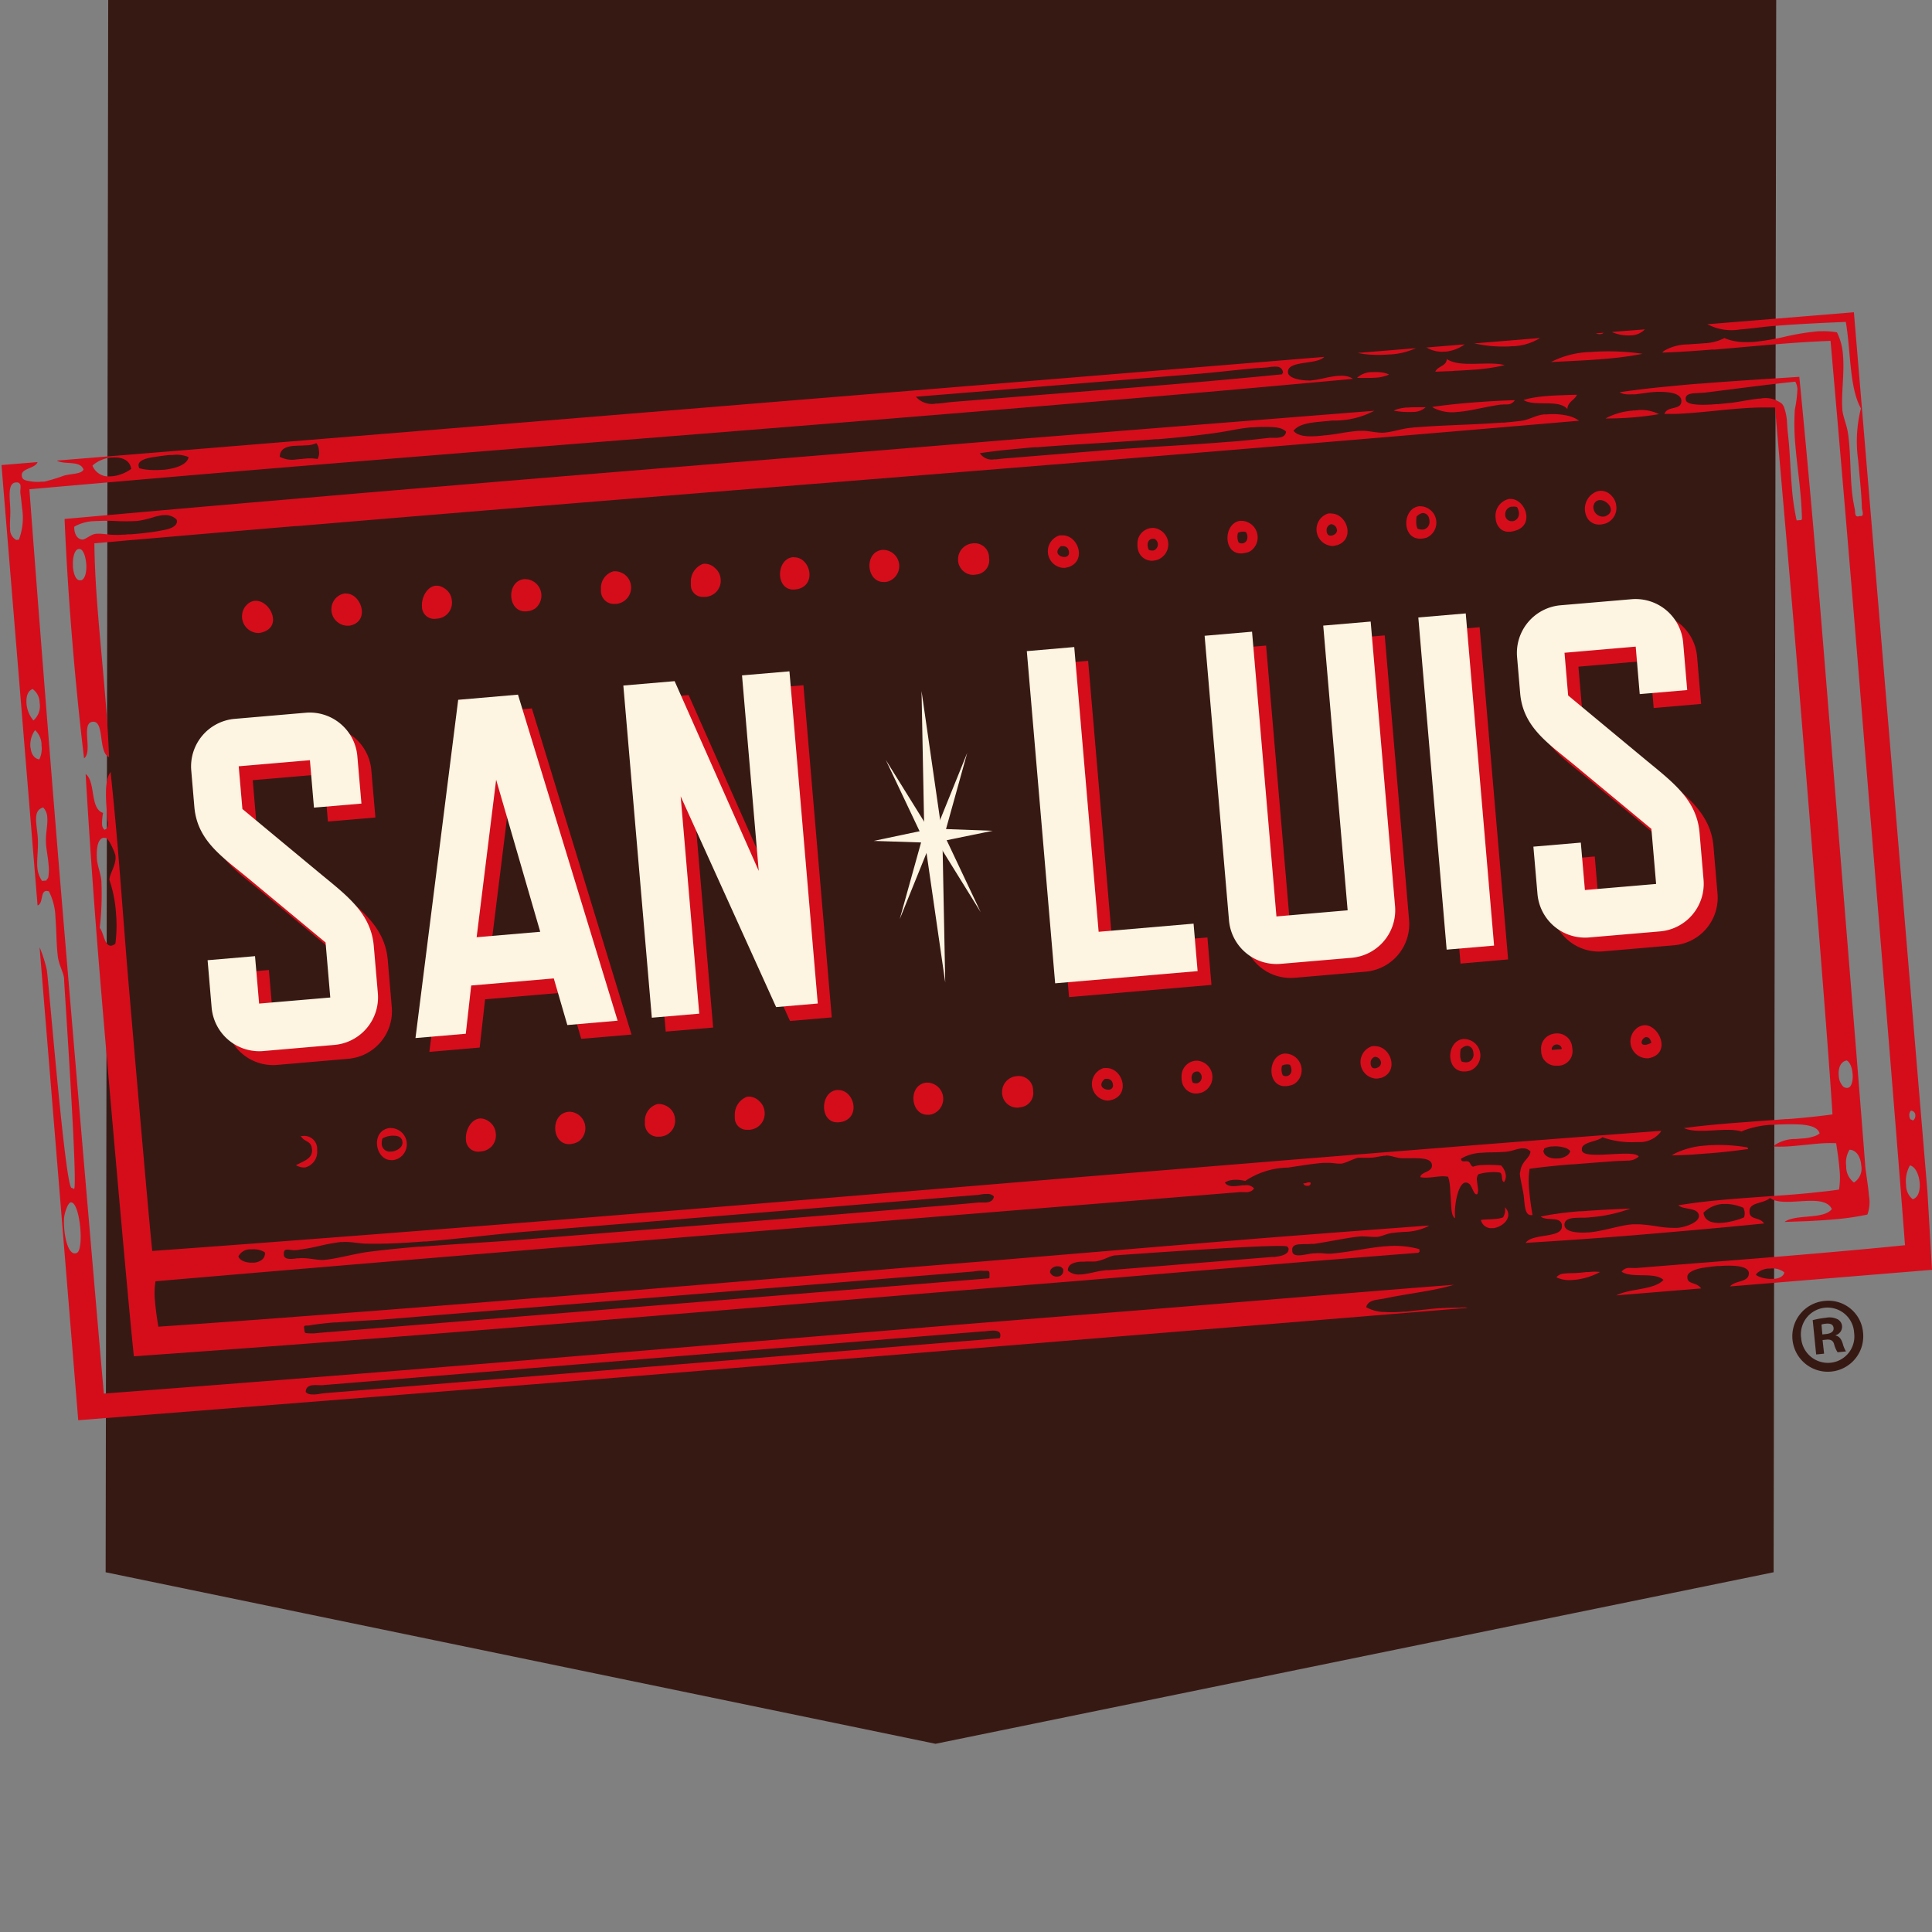 <?xml version="1.0" encoding="UTF-8"?> <svg xmlns="http://www.w3.org/2000/svg" xmlns:xlink="http://www.w3.org/1999/xlink" width="75" height="75" viewBox="0 0 75 75"><rect x="0" y="0" width="75" height="75" fill="#808080" stroke="none"/><defs><clipPath id="clip-SanLuis_Logo_New_1"><rect width="75" height="75"></rect></clipPath></defs><g id="SanLuis_Logo_New_1" data-name="SanLuis_Logo_New – 1" clip-path="url(#clip-SanLuis_Logo_New_1)"><g id="Group_2318" data-name="Group 2318" transform="translate(-112.213 -124.413)"><path id="Path_4013" data-name="Path 4013" d="M179.467,185.448l-32.535,6.659-32.216-6.659.1-61.035h64.751Z" transform="translate(1.598)" fill="#371914"></path><g id="Group_2279" data-name="Group 2279" transform="translate(112.212 136.535)"><g id="Group_2274" data-name="Group 2274" transform="translate(7.96 11.671)"><path id="Path_4014" data-name="Path 4014" d="M122.63,154.528l-2.764.238a1.856,1.856,0,0,1-2-1.684l-.157-1.843,1.841-.157.159,1.841,2.762-.236-.183-2.136-2.995-2.49c-1.019-.84-1.982-1.463-2.094-2.77l-.121-1.419a1.856,1.856,0,0,1,1.684-2l2.764-.238a1.854,1.854,0,0,1,2,1.686l.159,1.841-1.843.157-.157-1.841-2.762.236.141,1.658,3,2.49c1.058.873,1.989,1.555,2.1,2.826l.157,1.843A1.853,1.853,0,0,1,122.63,154.528Z" transform="translate(-117.071 -137.219)" fill="#d50d1b"></path><path id="Path_4015" data-name="Path 4015" d="M128.282,154.025l-.526-1.809-3.206.274-.21,1.874-1.953.167,1.658-13.133,2.321-.2,3.868,12.661Zm-2.764-9.523-.757,6.114,2.469-.211Z" transform="translate(-113.678 -137.491)" fill="#d50d1b"></path><path id="Path_4016" data-name="Path 4016" d="M133.242,153.683l-3.706-8.182.722,8.437-1.841.157-1.1-12.895,1.989-.17,3.265,7.366-.649-7.59,1.841-.157,1.1,12.895Z" transform="translate(-110.533 -137.842)" fill="#d50d1b"></path><path id="Path_4017" data-name="Path 4017" d="M137.974,153.125l-1.1-12.895,1.841-.159.947,11.054,3.684-.316.157,1.843Z" transform="translate(-104.433 -138.211)" fill="#d50d1b"></path><path id="Path_4018" data-name="Path 4018" d="M146.8,152.523l-2.762.238a1.855,1.855,0,0,1-2-1.686l-.947-11.054,1.841-.157.947,11.054,2.764-.236-.947-11.054,1.841-.159.947,11.054A1.854,1.854,0,0,1,146.8,152.523Z" transform="translate(-101.742 -138.596)" fill="#d50d1b"></path><path id="Path_4019" data-name="Path 4019" d="M147.251,152.331l-1.1-12.9,1.841-.157,1.106,12.895Z" transform="translate(-98.512 -138.718)" fill="#d50d1b"></path><path id="Path_4020" data-name="Path 4020" d="M154.046,151.838l-2.764.238a1.854,1.854,0,0,1-2-1.686l-.159-1.841,1.843-.157.157,1.841,2.764-.236-.183-2.136-3-2.49c-1.017-.84-1.981-1.463-2.092-2.772l-.121-1.419a1.854,1.854,0,0,1,1.683-2l2.764-.236a1.854,1.854,0,0,1,2,1.684l.157,1.841-1.841.159-.157-1.841-2.765.236.143,1.658,3,2.49c1.058.875,1.989,1.555,2.1,2.826l.157,1.843A1.853,1.853,0,0,1,154.046,151.838Z" transform="translate(-97.017 -138.936)" fill="#d50d1b"></path></g><g id="Group_2275" data-name="Group 2275" transform="translate(7.421 11.132)"><path id="Path_4021" data-name="Path 4021" d="M122.3,154.2l-2.762.238a1.856,1.856,0,0,1-2-1.684l-.157-1.843,1.841-.157.159,1.841,2.762-.236-.182-2.136-3-2.49c-1.019-.84-1.982-1.465-2.094-2.772l-.121-1.419a1.853,1.853,0,0,1,1.684-2l2.764-.238a1.854,1.854,0,0,1,2,1.686l.159,1.841-1.843.157-.157-1.841-2.764.236.143,1.658,3,2.49c1.058.873,1.989,1.555,2.1,2.826l.159,1.843A1.855,1.855,0,0,1,122.3,154.2Z" transform="translate(-116.742 -136.89)" fill="#fdf4e1"></path><path id="Path_4022" data-name="Path 4022" d="M127.953,153.7l-.526-1.81-3.206.275-.21,1.873-1.953.167,1.658-13.131,2.321-.2,3.868,12.657Zm-2.764-9.523-.757,6.114,2.469-.211Z" transform="translate(-113.349 -137.162)" fill="#fdf4e1"></path><path id="Path_4023" data-name="Path 4023" d="M132.914,153.354l-3.706-8.182.722,8.437-1.841.157-1.106-12.895,1.991-.17,3.265,7.366-.649-7.59,1.841-.157,1.1,12.895Z" transform="translate(-110.205 -137.513)" fill="#fdf4e1"></path><path id="Path_4024" data-name="Path 4024" d="M137.645,152.8l-1.1-12.895,1.841-.159.947,11.054,3.685-.316.157,1.843Z" transform="translate(-104.104 -137.882)" fill="#fdf4e1"></path><path id="Path_4025" data-name="Path 4025" d="M146.467,152.193l-2.764.236a1.854,1.854,0,0,1-2-1.684l-.947-11.052,1.841-.159.947,11.054,2.764-.238-.947-11.052,1.841-.157.947,11.052A1.855,1.855,0,0,1,146.467,152.193Z" transform="translate(-101.413 -138.266)" fill="#fdf4e1"></path><path id="Path_4026" data-name="Path 4026" d="M146.922,152l-1.1-12.895,1.841-.157,1.1,12.895Z" transform="translate(-98.183 -138.389)" fill="#fdf4e1"></path><path id="Path_4027" data-name="Path 4027" d="M153.718,151.509l-2.764.236a1.854,1.854,0,0,1-2-1.684l-.159-1.841,1.841-.157.159,1.841,2.764-.236-.183-2.138-3-2.489c-1.019-.84-1.981-1.465-2.094-2.772l-.121-1.419a1.857,1.857,0,0,1,1.684-2l2.764-.236a1.855,1.855,0,0,1,2,1.684l.157,1.843-1.843.157-.156-1.843-2.764.238.141,1.658,3,2.49c1.057.873,1.987,1.555,2.1,2.826l.157,1.841A1.854,1.854,0,0,1,153.718,151.509Z" transform="translate(-96.689 -138.607)" fill="#fdf4e1"></path></g><g id="Group_2276" data-name="Group 2276" transform="translate(33.917 14.705)"><path id="Path_4028" data-name="Path 4028" d="M134.813,144.4c.025.283-.113.526-.3.542s-.367-.2-.392-.483.113-.526.3-.542S134.789,144.117,134.813,144.4Z" transform="translate(-132.149 -138.791)" fill="#fdf4e1"></path><path id="Path_4029" data-name="Path 4029" d="M134.049,140.788l.11,5.669.7-.059Z" transform="translate(-132.191 -140.788)" fill="#fdf4e1"></path><path id="Path_4030" data-name="Path 4030" d="M135.61,142.253l-1.229,3.038.351.119Z" transform="translate(-131.979 -139.853)" fill="#fdf4e1"></path><path id="Path_4031" data-name="Path 4031" d="M136.124,147.182,134.4,144.4l.326-.176Z" transform="translate(-131.969 -138.597)" fill="#fdf4e1"></path><path id="Path_4032" data-name="Path 4032" d="M133.2,142.419l1.729,2.784-.326.177Z" transform="translate(-132.73 -139.747)" fill="#fdf4e1"></path><path id="Path_4033" data-name="Path 4033" d="M133.532,147.422l1.23-3.038-.351-.119Z" transform="translate(-132.521 -138.568)" fill="#fdf4e1"></path><path id="Path_4034" data-name="Path 4034" d="M136.527,144.128l-2.037-.075.042.484Z" transform="translate(-131.909 -138.704)" fill="#fdf4e1"></path><path id="Path_4035" data-name="Path 4035" d="M132.915,144.5l1.982-.418.042.484Z" transform="translate(-132.915 -138.683)" fill="#fdf4e1"></path><path id="Path_4036" data-name="Path 4036" d="M134.924,149.9l-.111-5.668-.7.059Z" transform="translate(-132.146 -138.591)" fill="#fdf4e1"></path></g><g id="Group_2277" data-name="Group 2277" transform="translate(69.576 38.376)"><path id="Path_4037" data-name="Path 4037" d="M157.427,156.441a1.377,1.377,0,1,1-1.489-1.2A1.349,1.349,0,0,1,157.427,156.441Zm-2.4.239a1.042,1.042,0,0,0,1.145.96,1.026,1.026,0,0,0,.911-1.158,1.034,1.034,0,1,0-2.056.2Zm.89.608-.308.031-.134-1.332a3.41,3.41,0,0,1,.508-.092.7.7,0,0,1,.465.061.334.334,0,0,1,.167.27.345.345,0,0,1-.246.344l0,.016c.134.028.211.126.269.3a1.148,1.148,0,0,0,.129.315l-.326.033a1.061,1.061,0,0,1-.136-.315c-.039-.136-.128-.192-.3-.175l-.147.015Zm-.067-.747.146-.015c.172-.018.3-.088.29-.226s-.11-.195-.3-.175a.728.728,0,0,0-.17.033Z" transform="translate(-154.681 -155.237)" fill="#371914"></path></g><g id="Group_2278" data-name="Group 2278"><path id="Path_4038" data-name="Path 4038" d="M125.892,150.759l-.01,0c-.726.07-.665,1.312.075,1.253l.067-.01.028-.007a.648.648,0,0,0,.244-.1.639.639,0,0,0-.374-1.14Z" transform="translate(-103.814 -119.72)" fill="#d50d1b"></path><path id="Path_4039" data-name="Path 4039" d="M127.326,138.044l-.039-.021c-.021-.008-.039-.018-.059-.026a.589.589,0,0,0-.242-.048l-.02,0a.416.416,0,0,0-.044.007.668.668,0,0,0-.469.673v.013a.572.572,0,0,0,0,.075.5.5,0,0,0,.519.5l.057,0a.473.473,0,0,0,.077-.01.636.636,0,0,0,.218-1.165Z" transform="translate(-103.123 -127.895)" fill="#d50d1b"></path><path id="Path_4040" data-name="Path 4040" d="M130.165,150.4l-.013,0-.067.011a.738.738,0,0,0-.459.644l0,.031a.58.58,0,0,0,0,.075l0,.059a.462.462,0,0,0,.49.467c.018,0,.038,0,.057,0l.026,0c.028,0,.056-.008.084-.013a.629.629,0,0,0,.5-.685.614.614,0,0,0-.21-.416A.577.577,0,0,0,130.165,150.4Z" transform="translate(-101.1 -119.951)" fill="#d50d1b"></path><path id="Path_4041" data-name="Path 4041" d="M128.367,150.67l-.039-.023c-.02-.008-.038-.018-.059-.026a.59.59,0,0,0-.242-.048l-.02,0-.043.007a.669.669,0,0,0-.47.673v.015c0,.025,0,.049,0,.074a.5.5,0,0,0,.519.5c.018,0,.038,0,.057,0a.32.32,0,0,0,.077-.01.617.617,0,0,0,.516-.683A.607.607,0,0,0,128.367,150.67Z" transform="translate(-102.458 -119.837)" fill="#d50d1b"></path><path id="Path_4042" data-name="Path 4042" d="M133.335,137.443h0l-.031,0a.572.572,0,0,0-.165.046c-.519.236-.392,1.2.223,1.2l.049,0,.008,0,.016,0,.041-.007.052-.01a.629.629,0,0,0-.175-1.23Z" transform="translate(-99.062 -128.218)" fill="#d50d1b"></path><path id="Path_4043" data-name="Path 4043" d="M124.85,138.135l-.011,0c-.724.07-.665,1.312.077,1.252a.524.524,0,0,0,.067-.01l.028,0a.688.688,0,0,0,.244-.1.639.639,0,0,0-.374-1.14Z" transform="translate(-104.48 -127.777)" fill="#d50d1b"></path><path id="Path_4044" data-name="Path 4044" d="M159.342,166.116c.28-.015.568-.031.854-.054l.077-.007a10.183,10.183,0,0,0,1.368-.193,1.423,1.423,0,0,0,.061-.726c-.034-.418-.123-.9-.149-1.191v-.025c-.311-4.053-1.278-15.883-1.627-20.169-.288-3.549-.6-7.074-.929-10.41-.575.039-1.17.075-1.774.116-.644.041-1.3.088-1.948.139l-.121.01-.049,0c-.56.046-1.116.1-1.655.154-.033,0-.067.008-.1.011-.154.016-.308.034-.46.052-.295.036-.585.074-.867.115l.021.013a.482.482,0,0,0,.159.057c.034.007.067.01.1.013a1.883,1.883,0,0,0,.192,0l.062,0,.046,0c.046,0,.093-.01.141-.016.064-.008.131-.016.2-.026.1-.013.2-.028.3-.039l.1-.008a2.211,2.211,0,0,1,.274-.008c.3.008.765.041.8.326a.372.372,0,0,1,0,.061c-.033.334-.546.149-.657.47h.206l.015,0h.085l.039,0,.049,0h.02c.234-.008.473-.025.718-.044.282-.023.568-.051.857-.08s.559-.056.834-.077c.324-.026.641-.046.945-.049l.025,0c.021,0,.043,0,.064,0a.374.374,0,0,1,.043,0,.45.45,0,0,0,.046,0l.044,0h.044l.043,0h.044l.043,0,.044,0c.028,0,.056,0,.085,0,.31,3.59.639,7.274.937,10.936.246,3.036,1.117,13.568,1.293,16.507-.247.034-.5.064-.752.092-.318.033-.639.064-.963.088l-.038,0-.046,0c-.174.015-.347.028-.521.041l-.57.041c-.365.028-.732.054-1.1.084-.606.049-1.2.107-1.776.185.565.257,1.614-.056,2.236.131.031-.015.064-.029.1-.043a3.591,3.591,0,0,1,1.016-.213l.041,0,.043,0c.084-.007.165-.011.249-.015.125,0,.251-.008.374-.008.475,0,1.1,0,1.209.352a.571.571,0,0,1-.143.09,1.7,1.7,0,0,1-.519.108l-.084.007c-.031,0-.062.007-.093.008l-.092.007a1.439,1.439,0,0,0-.78.213h0l-.016.015,0,0-.013.015,0,0-.013.013,0,0-.013.016,0,0-.015.021a5.545,5.545,0,0,0,.747-.02c.152-.013.31-.029.465-.043s.308-.033.459-.046h0a5.359,5.359,0,0,1,.752-.02c.041.278.1.652.129,1.008a3.019,3.019,0,0,1-.018.791c-.18.026-.362.051-.544.07s-.375.041-.564.061c-.2.02-.41.038-.614.056l-.1.008c-.179.015-.359.028-.539.039-.2.016-.392.029-.588.043-.385.028-.772.054-1.152.087-.727.057-1.445.131-2.138.247.2.184.775.07.8.406v.015c0,.22-.437.4-.762.446a.56.56,0,0,1-.075.008,4.139,4.139,0,0,1-.858-.07c-.2-.03-.416-.057-.623-.067-.07,0-.139,0-.206,0-.039,0-.077,0-.116.007h-.008c-.419.036-1.094.264-1.633.308l-.046,0c-.392.025-.872-.016-.893-.282l0-.026a.261.261,0,0,1,.018-.085c.049-.113.192-.154.365-.17l.02,0c.075-.007.156-.008.238-.01l.121,0c.041,0,.082,0,.12-.007l.026,0c.026,0,.052,0,.079-.008a5.766,5.766,0,0,0,1.571-.337l-.056,0c-.257.013-.536.025-.821.038-.336.02-.682.039-1.024.066l-.031,0-.052,0c-.259.021-.516.049-.76.08l-.1.015c-.077.01-.151.021-.224.033-.144.025-.283.049-.414.079.252.184.76-.023.824.315l0,.038c.043.509-1.145.277-1.407.667,1.5-.093,3.069-.2,4.631-.333s3.124-.269,4.623-.421c-.164-.26-.534-.129-.562-.424a.366.366,0,0,1,0-.085c.028-.321.546-.256.795-.482.541.418,2.077-.236,2.4.431-.318.416-1.4.184-1.837.5Zm-.277-27.215-.172.013a9.374,9.374,0,0,1-.188-1.317c-.041-.491-.061-.993-.1-1.524-.013-.165-.029-.333-.047-.5-.008-.054-.011-.11-.018-.169l-.018-.256a2.057,2.057,0,0,0-.123-.641l-.01-.02a.427.427,0,0,0-.066-.1,1.019,1.019,0,0,0-.842-.2l-.018,0c-.049,0-.1.008-.149.015-.1.011-.2.028-.3.043-.252.041-.5.09-.708.111l-.118.011c-.1.01-.216.023-.347.034l-.025,0c-.072,0-.147.011-.223.015-.462.026-.955.015-1-.167-.046-.2.113-.251.334-.272l.046,0,.141-.01q.071,0,.147-.01l.054,0,.052-.007c1.088-.136,2.4-.31,3.475-.421a.741.741,0,0,1,.082.28,4.984,4.984,0,0,1-.1.8,8.97,8.97,0,0,0,.02,1.388c.056.67.157,1.363.213,2.058.02.246.034.493.041.739l0,.034C159.1,138.863,159.094,138.893,159.065,138.9ZM161.4,163.95a.636.636,0,0,1-.282.667.762.762,0,0,1-.3-.637.969.969,0,0,1,.128-.634C161.226,163.354,161.38,163.647,161.4,163.95Zm-.873-3.5c-.02-.254.059-.524.31-.57.272.133.324.972.061,1.058l-.034.008-.008,0a.175.175,0,0,1-.082-.016l-.013,0a.342.342,0,0,1-.048-.026A.63.63,0,0,1,160.529,160.449Zm-3.678,5.523c-.049.021-.108.044-.174.066a3.119,3.119,0,0,1-.428.111c-.079.015-.159.026-.238.034H156c-.357.026-.682-.054-.724-.395.031-.03.062-.057.093-.082a.688.688,0,0,1,.059-.044,1.182,1.182,0,0,1,.568-.211l.026,0,.048,0c.041,0,.082,0,.124,0l.023,0a1.786,1.786,0,0,1,.508.108c.033.011.066.023.1.038a.469.469,0,0,1,.051.187A.449.449,0,0,1,156.851,165.972Z" transform="translate(-89.147 -130.835)" fill="#d50d1b"></path><path id="Path_4045" data-name="Path 4045" d="M129.121,137.771h-.011a.482.482,0,0,0-.067.011.736.736,0,0,0-.459.644l0,.031c0,.025,0,.051,0,.075l0,.059a.461.461,0,0,0,.49.467c.018,0,.036,0,.057,0l.026,0c.026,0,.054-.007.084-.013a.626.626,0,0,0,.5-.683.61.61,0,0,0-.211-.416A.581.581,0,0,0,129.121,137.771Z" transform="translate(-101.765 -128.009)" fill="#d50d1b"></path><path id="Path_4046" data-name="Path 4046" d="M134.377,150.067h0l-.029,0a.567.567,0,0,0-.167.046c-.519.236-.392,1.2.223,1.2l.049,0,.008,0h.016l.041-.008.052-.01a.629.629,0,0,0-.175-1.23Z" transform="translate(-98.397 -120.16)" fill="#d50d1b"></path><path id="Path_4047" data-name="Path 4047" d="M150.363,154.558l-.033,0-.051,0c-.034,0-.069.007-.1.01-.088.01-.177.018-.264.025s-.167.008-.252.01c-.057,0-.115,0-.17.008l-.028,0a.568.568,0,0,0-.074.008.416.416,0,0,0-.282.124l-.015.02.043.021a1.2,1.2,0,0,0,.554.084.509.509,0,0,0,.07-.007l.036,0a2.588,2.588,0,0,0,.949-.283l.034-.021-.049-.007c-.049,0-.1-.007-.159-.007S150.434,154.551,150.363,154.558Z" transform="translate(-88.672 -117.3)" fill="#d50d1b"></path><path id="Path_4048" data-name="Path 4048" d="M115.005,165.146h-.013c-.247-.01-.9-8.177-.963-8.462a4.97,4.97,0,0,0-.279-.878l1.5,18.36,19.8-1.563,34.137-2.8,0,0,0,0,0,0,0,0,0,0,0,0v0l0,0,0,0,0,0,0,0h0l0,0,0,0,0,0,0,0,0,0,0,0h0l-.007,0,0,0,0,0h0a.373.373,0,0,0-.162-.013l-.054,0c-.034,0-.069.007-.1.007-.174,0-.375,0-.555.011-.044,0-.087,0-.131.007-.075,0-.151.008-.226.013-.208.018-.419.043-.629.064-.187.02-.37.043-.549.059l-.044,0a.22.22,0,0,0-.033,0h0a4.866,4.866,0,0,1-.752.013h-.011l-.039,0-.008,0a1.538,1.538,0,0,1-.639-.185c.074-.3.429-.279.7-.337.857-.183,1.954-.3,2.7-.532-2.421.179-10.7.87-13.129,1.06q-3.615.285-7.241.58l-.061.007c-.028,0-.054,0-.082.007q-2.089.17-4.181.342-2.217.182-4.432.365l-9,.74q-7.156.58-14.278,1.121c-.4-4.558-1.434-16.688-1.81-21.306s-.737-9.24-1.08-13.8q3.408-.3,6.848-.593,3.408-.288,6.838-.565l.11-.01,4.88-.393q2.47-.2,4.943-.395,5.035-.4,10.069-.809,5.65-.46,11.257-.944,2.625-.229,5.234-.467l1.2-.11-.029-.02a.645.645,0,0,0-.088-.046.967.967,0,0,0-.395-.052l-.061,0a4.609,4.609,0,0,0-.534.09,4.007,4.007,0,0,1-.537.092c-.028,0-.059,0-.087,0-.211,0-.772-.062-.791-.316-.031-.477,1.122-.285,1.409-.6l-49.2,4.025c.295.174.9-.021,1.035.346-.082.179-.429.154-.745.233a7.312,7.312,0,0,1-.78.239l-.018,0c-.049,0-.113,0-.18.007a1.768,1.768,0,0,1-.521-.059l-.028-.01a.191.191,0,0,1-.1-.079.3.3,0,0,1-.025-.1c-.021-.283.529-.267.613-.519l-1.4.115,1.4,17.094a.154.154,0,0,0,.041-.016.18.18,0,0,0,.057-.064c.093-.159.054-.454.228-.48h.011a.108.108,0,0,1,.025,0,.322.322,0,0,1,.079.016,2.387,2.387,0,0,1,.254,1.021c.034.419.036.878.069,1.288.007.069.013.136.021.2.044.372.231.636.246.895l0,.025c0,.169.546,8.073.385,8.123Zm9.351,7.659.028,0c.123-.01.256.007.339,0l25.657-2.089c.015,0,.03,0,.046,0l.1-.012c.033,0,.067-.008.1-.011a.089.089,0,0,1,.029,0c.025,0,.052,0,.077-.007.175,0,.326.026.315.187l0,.023a.458.458,0,0,1-.023.087l-26.211,2.133c-.1.008-.242.041-.377.049a.71.71,0,0,1-.084,0,.471.471,0,0,1-.17-.025.212.212,0,0,1-.088-.057l-.013-.018C124.086,172.881,124.211,172.822,124.357,172.805Zm34.4-39.263c.419-.034.842-.08,1.27-.125.285-.029.57-.059.86-.085l.146-.011.029,0c.038,0,.075-.007.115-.008l.2-.015c.034,0,.079-.01.125-.016s.066-.01.1-.013l.036,0a.676.676,0,0,1,.152,0,.236.236,0,0,1,.229.234l0,.023-.011,0c-.02,0-.021.02-.02.038-.94.093-1.918.183-2.916.272-1.112.1-2.251.192-3.4.285l-.062.007-.067,0c-1.034.084-2.071.167-3.1.247l-3.232.259c-.106.01-.218.023-.331.038-.049.007-.1.012-.151.016s-.075.01-.111.011l-.064,0a.827.827,0,0,1-.785-.265Zm-35.128,2.8.015,0c.074-.007.154-.01.233-.011s.157-.007.233-.013l.054,0a.981.981,0,0,0,.331-.082.5.5,0,0,1,.1.3.477.477,0,0,1-.054.316,1.685,1.685,0,0,0-.483-.015l-.154.015c-.049,0-.1.01-.146.013l-.025,0a1.023,1.023,0,0,1-.659-.1C123.087,136.444,123.333,136.367,123.631,136.34Zm-5.452.436.039-.007.246-.036c.108-.015.22-.028.328-.038l.039,0,.082,0a1.189,1.189,0,0,1,.606.074l.015.008,0,.015c-.07.29-.521.434-.985.478l-.034,0-.016,0a3.18,3.18,0,0,1-.67-.018c-.059-.01-.115-.021-.164-.033l-.039-.011a.245.245,0,0,1-.031-.1C117.569,136.9,117.912,136.816,118.179,136.776Zm-2.336.295a1.3,1.3,0,0,1,.7-.28l.028,0,.016,0c.342-.023.668.088.724.441-.028.021-.059.043-.088.062l-.033.018a1.515,1.515,0,0,1-.554.2.625.625,0,0,1-.075.008l-.046,0a.668.668,0,0,1-.708-.41Zm-2.9,2.911-.1.008a.465.465,0,0,1-.234-.437c-.016-.2.008-.439.007-.657,0-.47-.133-1.088.2-1.135l.016,0h0a.3.3,0,0,1,.075,0,.142.142,0,0,1,.106.138c.007.072-.013.161-.007.247l0,.023c.023.17.046.367.064.568A2.391,2.391,0,0,1,112.946,139.982Zm.542,5.8a.652.652,0,0,1,.269.528.735.735,0,0,1-.241.688,1.154,1.154,0,0,1-.27-.683C113.228,146.07,113.287,145.846,113.488,145.779Zm-.087,2.274a.982.982,0,0,1,.18-.682.8.8,0,0,1,.251.6.958.958,0,0,1-.088.537C113.521,148.477,113.421,148.279,113.4,148.053Zm.683,5.049c-.01.046-.057.057-.062.108l-.172.013a1.068,1.068,0,0,1-.183-.541c-.021-.277.029-.58.025-.975q0-.1-.01-.2c-.015-.19-.043-.372-.056-.532-.023-.3.007-.527.269-.6a.578.578,0,0,1,.159.383c.025.28-.064.614-.051.929,0,.028,0,.057,0,.087.021.262.079.537.1.808A1.759,1.759,0,0,1,114.085,153.1Zm1.112,14.566-.021.008-.031.008-.016,0H115.1c-.238-.023-.378-.577-.4-1.067a2.614,2.614,0,0,1,0-.3c.013-.187.144-.6.262-.613l0,0a.119.119,0,0,1,.041.007C115.328,165.818,115.477,167.533,115.2,167.668Z" transform="translate(-112.212 -131.155)" fill="#d50d1b"></path><path id="Path_4049" data-name="Path 4049" d="M132.251,150.242h-.007c-.675.062-.695,1.316.067,1.253a.794.794,0,0,0,.1-.016l.018,0c.754-.182.475-1.253-.152-1.235A.089.089,0,0,0,132.251,150.242Z" transform="translate(-99.748 -120.05)" fill="#d50d1b"></path><path id="Path_4050" data-name="Path 4050" d="M131.209,137.616H131.2c-.675.064-.695,1.317.067,1.255a.833.833,0,0,0,.1-.016l.018,0c.754-.18.473-1.252-.152-1.234A.178.178,0,0,0,131.209,137.616Z" transform="translate(-100.413 -128.108)" fill="#d50d1b"></path><path id="Path_4051" data-name="Path 4051" d="M147.311,132.666a5.15,5.15,0,0,0,1.225.082l.1-.007.041,0a2.166,2.166,0,0,0,1.024-.318l-2.556.21C147.2,132.643,147.253,132.654,147.311,132.666Z" transform="translate(-89.914 -131.424)" fill="#d50d1b"></path><path id="Path_4052" data-name="Path 4052" d="M154.932,169.629l7.839-.644-.175-3.026-2.856-34.147-5.686.465a2,2,0,0,0,1.281.2l.025,0,.069-.007q.1-.007.211-.02c.285-.031.591-.07.914-.1,1.035-.084,1.979-.125,2.872-.164.195,1.121.131,2.544.587,3.358a5.241,5.241,0,0,0-.106,2.023c.033.393.075.8.106,1.183.018.236.033.467.038.685v0c0,.011.007.031.013.056.02.082.049.213-.031.231h-.01l-.015,0-.021,0-.016,0-.011,0a.157.157,0,0,1-.047.015l-.016,0a.092.092,0,0,1-.066-.018c-.051-.046-.041-.157-.049-.216l0-.015a6.454,6.454,0,0,1-.134-.908c-.043-.536-.043-1.076-.085-1.586-.013-.187-.033-.367-.062-.542-.051-.3-.182-.58-.21-.858l0-.028c-.044-.6.085-1.384.026-2.087a2.319,2.319,0,0,0-.234-.886,1.033,1.033,0,0,0-.125-.021,2.871,2.871,0,0,0-.429-.025c-.093,0-.185,0-.28.013a9.522,9.522,0,0,0-1.183.2,9.7,9.7,0,0,1-1.176.2h0c-.088.007-.175.011-.264.011h0a.267.267,0,0,1-.036,0,.2.2,0,0,1-.031,0H155.5l-.01,0h-.034a2.125,2.125,0,0,1-.744-.156,1.87,1.87,0,0,1-.786.2l-.1.008c-.085.007-.172.013-.259.018s-.167.011-.251.02a1.842,1.842,0,0,0-.944.247l0,0-.018.015,0,0-.016.015,0,0-.018.018,0,0-.018.021c.324-.01.652-.026.986-.048.311-.018.627-.043.944-.069l.064,0,.052,0c.195-.016.392-.033.587-.051l.642-.057c.414-.036.829-.074,1.24-.106.685-.056,1.361-.1,2.017-.123.4,4.556.791,9.174,1.165,13.793s1.383,16.753,1.725,21.313c-.883.09-1.787.174-2.7.254-.895.08-1.8.156-2.7.229l-.121.01c-.865.07-1.728.139-2.582.206-.772.061-1.535.123-2.282.183-.088.007-.2,0-.315,0l-.023,0a.341.341,0,0,0-.277.147c.4.267,1.271-.007,1.625.318-.37.4-1.307.326-1.832.6l3.293-.269c-.177-.254-.518-.152-.534-.411a.257.257,0,0,1,0-.061c.016-.169.326-.283.6-.328.092-.013.2-.029.319-.044.085-.01.175-.02.267-.026l.02,0c.018,0,.034,0,.054,0,.534-.039,1.1-.01,1.127.265l0,.013C155.666,169.484,155.121,169.386,154.932,169.629Zm7.018-6.822a.173.173,0,0,1,.175.172.252.252,0,0,1-.075.2l-.016,0c-.041,0-.051-.031-.09-.029a.247.247,0,0,1-.051-.143A.253.253,0,0,1,161.951,162.807Zm-.034,2.125c.21.044.351.359.377.667s-.054.583-.27.644a.693.693,0,0,1-.256-.549A1.239,1.239,0,0,1,161.916,164.932Zm-5.922,4.168a.8.8,0,0,1,.41-.165.443.443,0,0,0,.066,0l.02,0a.758.758,0,0,1,.516.124l.034.031c-.039.149-.193.223-.378.244l-.036,0a1.38,1.38,0,0,1-.377-.026,1.166,1.166,0,0,1-.2-.064.447.447,0,0,1-.113-.067A.279.279,0,0,1,155.994,169.1Z" transform="translate(-87.771 -131.812)" fill="#d50d1b"></path><path id="Path_4053" data-name="Path 4053" d="M150.031,132.321a.318.318,0,0,0,.174.029l.039-.007a.125.125,0,0,0,.079-.046l-.292.023Z" transform="translate(-88.073 -131.502)" fill="#d50d1b"></path><path id="Path_4054" data-name="Path 4054" d="M146.011,132.691c.031.02.059.036.09.052a1.157,1.157,0,0,0,.606.116l.026,0,.029,0a1.538,1.538,0,0,0,.614-.2,1.07,1.07,0,0,0,.123-.082l0,0-1.5.123Z" transform="translate(-90.64 -131.331)" fill="#d50d1b"></path><path id="Path_4055" data-name="Path 4055" d="M150.411,132.322a1.169,1.169,0,0,0,.221.079c.039.01.08.02.123.028a1.629,1.629,0,0,0,.4.02h.02a.768.768,0,0,0,.51-.231l-1.273.1Z" transform="translate(-87.83 -131.554)" fill="#d50d1b"></path><path id="Path_4056" data-name="Path 4056" d="M144.416,132.853a2.219,2.219,0,0,0,.277.046c.057.007.118.011.18.016a5.114,5.114,0,0,0,.724-.007l.021,0a.086.086,0,0,0,.021,0,2.775,2.775,0,0,0,1-.244l-2.258.185Z" transform="translate(-91.676 -131.27)" fill="#d50d1b"></path><path id="Path_4057" data-name="Path 4057" d="M119.226,152.467l.025.013.041.02.007,0a.554.554,0,0,0,.267.052h0l.015,0a.621.621,0,0,0,.467-.652l0-.057a.5.5,0,0,0-.562-.511.078.078,0,0,0-.02,0l-.052,0c.128.228.354.177.416.418a.864.864,0,0,1,.02.116C119.87,152.213,119.527,152.3,119.226,152.467Z" transform="translate(-107.735 -119.354)" fill="#d50d1b"></path><path id="Path_4058" data-name="Path 4058" d="M153.218,151.872c.033,0,.066,0,.1-.007l.023,0c.478-.039.953-.092,1.379-.154l.044,0c.018,0,.023-.013.023-.025a.2.2,0,0,0-.029-.046l-.154-.025a6.611,6.611,0,0,0-1.35-.057l-.077.007-.1.008a3.18,3.18,0,0,0-1.108.292c-.051.028-.1.056-.144.085.257-.007.532-.016.818-.031C152.833,151.9,153.026,151.89,153.218,151.872Z" transform="translate(-86.926 -119.22)" fill="#d50d1b"></path><path id="Path_4059" data-name="Path 4059" d="M122.87,138.3l0,0h-.01a.36.36,0,0,0-.11-.007c-.3.025-.51.362-.537.685a1.2,1.2,0,0,0,0,.133.473.473,0,0,0,.565.46c.031,0,.066-.007.1-.011a.619.619,0,0,0,.493-.7.6.6,0,0,0-.2-.4A.661.661,0,0,0,122.87,138.3Z" transform="translate(-105.831 -127.677)" fill="#d50d1b"></path><path id="Path_4060" data-name="Path 4060" d="M120.613,138.476l-.01,0a.594.594,0,0,0-.288.118l-.025.02a.636.636,0,0,0,.36,1.112.4.4,0,0,0,.077,0l.016,0,.018,0,.02,0c.813-.157.455-1.239-.126-1.245Z" transform="translate(-107.207 -127.56)" fill="#d50d1b"></path><path id="Path_4061" data-name="Path 4061" d="M121.674,151.142l-.036,0c-.757.1-.573,1.263.08,1.247l.031,0h0a.266.266,0,0,0,.061-.007.826.826,0,0,0,.128-.038.629.629,0,0,0-.247-1.2Zm.17.3a.5.5,0,0,1,.147.034.217.217,0,0,1,.1.082.233.233,0,0,1,.033.059l0,.013c.057.177-.079.323-.254.388a.59.59,0,0,1-.159.038h-.023a.312.312,0,0,1-.359-.326.676.676,0,0,1,.028-.184.4.4,0,0,1,.046-.023.8.8,0,0,1,.26-.075.467.467,0,0,1,.048-.007A.873.873,0,0,1,121.845,151.445Z" transform="translate(-106.51 -119.475)" fill="#d50d1b"></path><path id="Path_4062" data-name="Path 4062" d="M123.912,150.924h0l-.01,0a.359.359,0,0,0-.11-.007c-.3.025-.508.362-.537.685a.9.9,0,0,0,0,.133.474.474,0,0,0,.564.462l.1-.013a.618.618,0,0,0,.492-.695.6.6,0,0,0-.2-.406A.653.653,0,0,0,123.912,150.924Z" transform="translate(-105.166 -119.619)" fill="#d50d1b"></path><path id="Path_4063" data-name="Path 4063" d="M118.481,138.649l-.028,0h-.011a.508.508,0,0,0-.319.17l-.016.015-.023.026a.645.645,0,0,0,.508,1.039l.008,0,.015,0,.041-.007.062-.015C119.543,139.657,119.042,138.638,118.481,138.649Z" transform="translate(-108.553 -127.448)" fill="#d50d1b"></path><path id="Path_4064" data-name="Path 4064" d="M146.056,136.409l-.013,0c-.683.072-.7,1.322.087,1.258a.707.707,0,0,0,.123-.02l.029-.007.016,0a.637.637,0,0,0-.224-1.23Zm.12.264.013,0a.251.251,0,0,1,.231.213.344.344,0,0,1,.015.074v.013a.307.307,0,0,1-.18.324.3.3,0,0,1-.082.018.416.416,0,0,1-.046,0,.589.589,0,0,1-.152-.03.515.515,0,0,1-.052-.2,1.282,1.282,0,0,1,.013-.28.673.673,0,0,1,.08-.066l.031-.021a.554.554,0,0,1,.056-.026A.215.215,0,0,1,146.175,136.673Z" transform="translate(-90.942 -128.879)" fill="#d50d1b"></path><path id="Path_4065" data-name="Path 4065" d="M149.222,133.819l-.062,0c-.149.013-.293.031-.428.052l-.057.01c-.046.008-.088.016-.131.026a2.014,2.014,0,0,0-.229.064c.439.264,1.365-.044,1.7.347.011-.28.279-.342.372-.552-.164,0-.354.008-.55.015s-.382.015-.573.029Z" transform="translate(-89.169 -130.562)" fill="#d50d1b"></path><path id="Path_4066" data-name="Path 4066" d="M139.724,136.924h-.008l-.052.007a.6.6,0,0,0-.5.6c0,.025,0,.049,0,.074l0,.015a.526.526,0,0,0,.011.088.553.553,0,0,0,.495.485.544.544,0,0,0,.1,0h0a.758.758,0,0,0,.1-.015c.023-.007.048-.011.072-.02a.639.639,0,0,0-.17-1.237C139.762,136.922,139.742,136.922,139.724,136.924Zm.054.875-.021,0a.283.283,0,0,1-.064,0l-.046-.011-.029-.011-.01,0-.02-.043c-.067-.165-.029-.369.161-.392l.01,0h.015a.4.4,0,0,1,.043,0A.246.246,0,0,1,139.778,137.8Z" transform="translate(-95.007 -128.55)" fill="#d50d1b"></path><path id="Path_4067" data-name="Path 4067" d="M149.3,148.9h-.013a.529.529,0,0,0-.111.02.584.584,0,0,0-.442.654l0,.036a.568.568,0,0,0,.536.541.516.516,0,0,0,.087,0l.048,0a.564.564,0,0,0,.539-.657.7.7,0,0,0-.01-.082A.582.582,0,0,0,149.3,148.9Zm.228.608-.38.031-.008-.038a.2.2,0,0,1,.39-.031A.314.314,0,0,1,149.526,149.512Z" transform="translate(-88.904 -120.903)" fill="#d50d1b"></path><path id="Path_4068" data-name="Path 4068" d="M148.19,136.235l-.01,0a.669.669,0,0,0-.526.754.583.583,0,0,0,.2.419.555.555,0,0,0,.1.062.492.492,0,0,0,.224.039l.03,0a.589.589,0,0,0,.072-.01.829.829,0,0,0,.138-.033.67.67,0,0,0,.087-.03c.652-.275.267-1.217-.288-1.2A.157.157,0,0,0,148.19,136.235Zm.123.3a.444.444,0,0,1,.092,0,.552.552,0,0,1,.08.018c.169.31.016.51-.157.546l-.034,0a.107.107,0,0,1-.023,0,.246.246,0,0,1-.247-.236l0-.015a.3.3,0,0,1,.238-.313C148.276,136.543,148.295,136.54,148.313,136.538Z" transform="translate(-89.591 -128.989)" fill="#d50d1b"></path><path id="Path_4069" data-name="Path 4069" d="M152.515,132.833a9.191,9.191,0,0,0-1.925-.075l-.1.008-.057,0a3.555,3.555,0,0,0-1.466.387c.3-.015.624-.03.957-.048.272-.013.55-.029.827-.051.062,0,.126-.01.19-.015l.026,0c.462-.038.913-.088,1.316-.162C152.358,132.866,152.438,132.849,152.515,132.833Z" transform="translate(-88.755 -131.221)" fill="#d50d1b"></path><path id="Path_4070" data-name="Path 4070" d="M150.374,136.043l-.013,0a.568.568,0,0,0-.156.038.721.721,0,0,0-.313,1.062.577.577,0,0,0,.1.1l.013.008a.52.52,0,0,0,.369.1l.023,0a.908.908,0,0,0,.138-.029l.031-.008a.639.639,0,0,0,.424-.682.656.656,0,0,0-.2-.413l-.013-.013A.552.552,0,0,0,150.374,136.043Zm.2.985-.029.011-.023,0-.031.007h-.011l-.011,0a.376.376,0,0,1-.37-.38.24.24,0,0,1,.025-.093l0-.01.011-.025a.255.255,0,0,1,.2-.134l.008,0a.333.333,0,0,1,.113.013C150.726,136.494,150.967,136.864,150.572,137.028Z" transform="translate(-88.245 -129.112)" fill="#d50d1b"></path><path id="Path_4071" data-name="Path 4071" d="M147.1,149.033l-.015,0c-.683.072-.7,1.322.087,1.26a.862.862,0,0,0,.123-.02l.031-.008.015,0a.637.637,0,0,0-.224-1.23Zm.118.264h.015a.253.253,0,0,1,.231.211.367.367,0,0,1,.013.074v.015a.3.3,0,0,1-.179.323.262.262,0,0,1-.084.018.383.383,0,0,1-.044,0,.566.566,0,0,1-.152-.029.49.49,0,0,1-.054-.2,1.276,1.276,0,0,1,.015-.28.668.668,0,0,1,.079-.066l.033-.021a.31.31,0,0,1,.054-.025A.221.221,0,0,1,147.217,149.3Z" transform="translate(-90.277 -120.822)" fill="#d50d1b"></path><path id="Path_4072" data-name="Path 4072" d="M144.965,149.2h-.01l-.02,0-.049.008a.645.645,0,0,0,.157,1.253h.033l.018,0a.86.86,0,0,0,.106-.018l.028-.008.018,0c.711-.226.4-1.219-.22-1.232C145.007,149.2,144.988,149.2,144.965,149.2Zm.282.634a.2.2,0,0,1-.12.192.273.273,0,0,1-.113.036h0a.1.1,0,0,1-.021,0c-.1,0-.143-.087-.149-.179a.1.1,0,0,1,0-.031.228.228,0,0,1,.169-.236h.013A.241.241,0,0,1,145.246,149.838Z" transform="translate(-91.635 -120.712)" fill="#d50d1b"></path><path id="Path_4073" data-name="Path 4073" d="M143.923,136.578l-.01,0-.02,0-.049.01a.645.645,0,0,0,.156,1.253l.034,0,.018,0a.669.669,0,0,0,.106-.02l.028-.008.018,0c.711-.226.4-1.217-.22-1.23C143.964,136.578,143.944,136.577,143.923,136.578Zm.282.636a.2.2,0,0,1-.12.192.272.272,0,0,1-.111.036h-.023c-.1,0-.143-.085-.151-.177,0-.011,0-.021,0-.031a.231.231,0,0,1,.17-.236h.013A.242.242,0,0,1,144.2,137.214Z" transform="translate(-92.3 -128.77)" fill="#d50d1b"></path><path id="Path_4074" data-name="Path 4074" d="M141.823,136.754l-.016,0c-.678.07-.7,1.327.067,1.265a1.018,1.018,0,0,0,.172-.033l.016,0a.659.659,0,0,0,.085-.034l.044-.023a.643.643,0,0,0-.352-1.173Zm.192.437a.341.341,0,0,1,.057.161.317.317,0,0,1-.007.1.213.213,0,0,1-.144.17.3.3,0,0,1-.041.008h-.041l-.021,0a.321.321,0,0,1-.084-.029.538.538,0,0,1-.029-.378.381.381,0,0,1,.152-.044A.342.342,0,0,1,142.014,137.191Z" transform="translate(-93.647 -128.659)" fill="#d50d1b"></path><path id="Path_4075" data-name="Path 4075" d="M142.865,149.378l-.016,0c-.678.072-.7,1.327.069,1.265a.925.925,0,0,0,.172-.033l.015,0a.662.662,0,0,0,.085-.034.37.37,0,0,0,.044-.023.643.643,0,0,0-.352-1.173Zm.193.437a.35.35,0,0,1,.056.162.307.307,0,0,1,0,.1.215.215,0,0,1-.146.17.152.152,0,0,1-.041.008h-.008a.11.11,0,0,1-.033,0l-.021,0a.311.311,0,0,1-.082-.03.526.526,0,0,1-.031-.378.381.381,0,0,1,.154-.044A.369.369,0,0,1,143.058,149.815Z" transform="translate(-92.982 -120.602)" fill="#d50d1b"></path><path id="Path_4076" data-name="Path 4076" d="M140.768,149.548h-.008l-.054.007a.6.6,0,0,0-.495.6.365.365,0,0,0,0,.074v.016a.786.786,0,0,0,.011.087.557.557,0,0,0,.495.487.722.722,0,0,0,.1,0v0c.034,0,.067-.008.1-.016l.072-.018a.64.64,0,0,0-.169-1.239C140.805,149.546,140.786,149.546,140.768,149.548Zm.052.876-.021,0a.288.288,0,0,1-.064,0l-.046-.011-.03-.011-.01,0a.2.2,0,0,1-.02-.043c-.066-.165-.028-.369.161-.392h.011l.013,0a.39.39,0,0,1,.043,0A.247.247,0,0,1,140.82,150.424Z" transform="translate(-94.342 -120.493)" fill="#d50d1b"></path><path id="Path_4077" data-name="Path 4077" d="M135.535,137.286l-.026,0-.059.008a.62.62,0,0,0-.534.652l0,.02a.533.533,0,0,0,.015.092.6.6,0,0,0,.447.441.54.54,0,0,0,.17.01.486.486,0,0,0,.07-.01.556.556,0,0,0,.5-.65l0-.016A.555.555,0,0,0,135.535,137.286Z" transform="translate(-97.722 -128.318)" fill="#d50d1b"></path><path id="Path_4078" data-name="Path 4078" d="M151.37,148.709l-.011,0a.541.541,0,0,0-.351.2l-.013.013-.023.029a.655.655,0,0,0,.506,1.037.109.109,0,0,0,.023,0l.041,0c.021,0,.043-.008.062-.013.845-.2.351-1.3-.22-1.27Zm.1.46h.02a.157.157,0,0,1,.123.092l.013.023a.629.629,0,0,1,.034.087l0,.016-.046.023a.681.681,0,0,1-.165.054l-.038,0-.021,0c-.074,0-.1-.036-.108-.084a.136.136,0,0,1,.008-.056.246.246,0,0,1,.146-.156Z" transform="translate(-87.555 -121.028)" fill="#d50d1b"></path><path id="Path_4079" data-name="Path 4079" d="M136.577,149.91l-.026,0-.061.008a.618.618,0,0,0-.532.652l0,.02a.537.537,0,0,0,.016.092.585.585,0,0,0,.618.452.523.523,0,0,0,.07-.012.557.557,0,0,0,.5-.65l0-.015A.558.558,0,0,0,136.577,149.91Z" transform="translate(-97.056 -120.26)" fill="#d50d1b"></path><path id="Path_4080" data-name="Path 4080" d="M137.557,137.1h-.008l-.031,0-.039.008a.646.646,0,0,0,.157,1.255l.033,0,.018,0a.639.639,0,0,0,.106-.02l.03-.008c.023,0,.044-.015.067-.021.66-.262.321-1.25-.316-1.214Zm.254.5a.246.246,0,0,1,.023.041l.007.018a.37.37,0,0,1,.021.084.161.161,0,0,1-.141.195l-.023,0-.028,0c-.174,0-.375-.157-.172-.37l.025-.028.025-.02.01,0,.046,0A.238.238,0,0,1,137.811,137.6Z" transform="translate(-96.364 -128.44)" fill="#d50d1b"></path><path id="Path_4081" data-name="Path 4081" d="M136.842,136.372l-.088.007q-5.807.474-11.6.962l-2.924.251q-2.7.231-5.382.467l-3.106.277c.062,1.473.162,3.064.292,4.651s.288,3.175.464,4.64c.352-.246-.136-1.379.336-1.419s.2,1.193.634,1.374c-.025-.713-.074-1.447-.134-2.19-.088-1.093-.2-2.205-.288-3.3-.079-.962-.138-1.907-.147-2.811l1.14-.1.223-.02.908-.077.567-.049c.187-.015.372-.033.557-.048l.747-.064.383-.033c.262-.023.524-.044.786-.066q.17-.017.344-.029c.283-.025.567-.049.85-.072l.277-.025,1.047-.087.061,0q5.239-.442,10.5-.867,5.21-.425,10.429-.842,5.441-.437,10.877-.88,8.989-.732,17.938-1.5l-.016-.01a.674.674,0,0,0-.056-.039,1.288,1.288,0,0,0-.408-.154,2.693,2.693,0,0,0-.68-.049l-.106.007-.02,0-.016,0-.031,0c-.026,0-.052,0-.077.008-.27.031-.536.2-.814.239-.121.015-.242.029-.365.041-.107.011-.215.021-.324.031l-.046,0-.051,0c-.154.011-.306.023-.462.031-.38.023-.765.041-1.153.057-.555.023-1.119.048-1.678.093-.07,0-.139.011-.208.018-.359.031-.708.162-1.057.19l0,0c-.288.021-.587-.082-.876-.069l-.066,0-.049,0-.018,0c-.09.008-.183.018-.277.031l-.161.021c-.283.044-.568.1-.839.121-.041,0-.082.01-.124.013s-.075.007-.113.011h-.016l-.07.007c-.355.025-.731.011-.908-.206.275-.349.908-.326,1.5-.4a3.3,3.3,0,0,0,1.638-.378l-13.863,1.1Q143.784,135.81,136.842,136.372Zm-22.451,4.343-.021,0-.023,0a.16.16,0,0,1-.039,0c-.139-.028-.223-.269-.242-.529,0-.018,0-.038,0-.057-.011-.287.052-.578.208-.626l.031,0a.07.07,0,0,1,.026,0c.131.01.228.283.251.568S114.551,140.656,114.391,140.715Zm3.316-1.973a7.767,7.767,0,0,1-.816.134c-.123.015-.251.028-.375.039l-.187.016-.067,0c-.069,0-.134.011-.2.015l-.066,0-.152.008-.031,0c-.039,0-.079,0-.116,0-.2,0-.38-.036-.544-.044a1.291,1.291,0,0,0-.138,0l-.023,0c-.029,0-.057.007-.085.011-.152.031-.347.2-.457.213h-.013c-.2-.008-.3-.2-.318-.41a.513.513,0,0,1,0-.087l.02-.011.029-.018a1.705,1.705,0,0,1,.691-.187l.028,0,.123-.007c.09,0,.185-.007.279-.007.139,0,.28,0,.419.008a8.28,8.28,0,0,0,.834,0l.059-.007a3.785,3.785,0,0,0,.619-.149,2.08,2.08,0,0,1,.326-.07l.029,0,.016,0a.626.626,0,0,1,.472.144l.028.028a.126.126,0,0,1,.011.048C118.123,138.6,117.878,138.7,117.706,138.743Zm33.754-3.19.049,0c.37-.031.744-.056,1.121-.082.393-.026.786-.049,1.181-.074.469-.029.937-.059,1.4-.09.3-.02.6-.043.9-.067l.047,0,.039,0c.547-.044,1.086-.1,1.61-.162.252-.031.5-.064.745-.1.221-.034.424-.074.627-.11s.41-.069.632-.088l.044,0,.029,0c.121-.01.247-.015.382-.015h.11c.262,0,.613,0,.78.18l0,.016a.223.223,0,0,1-.151.187.689.689,0,0,1-.2.038l-.016,0-.048,0-.064,0-.084,0-.028,0-.046,0q-.108.015-.216.025c-.442.051-.9.1-1.368.133l-.034,0-.074.007c-.67.054-1.361.1-2.069.143-.944.059-1.918.118-2.906.2l-3.627.295c-.107.008-.218.025-.329.034-.023,0-.046,0-.069,0a.55.55,0,0,1-.555-.239c.352-.051.713-.1,1.076-.134s.706-.07,1.063-.1Z" transform="translate(-111.234 -130.312)" fill="#d50d1b"></path><path id="Path_4082" data-name="Path 4082" d="M143.285,152.43a.394.394,0,0,0-.069.018.41.41,0,0,1-.1.02.08.08,0,0,1-.02,0,.055.055,0,0,0,.01.033.169.169,0,0,0,.12.061.408.408,0,0,0,.044,0h.007c.056-.008.1-.036.1-.1l0-.021-.026-.008A.213.213,0,0,0,143.285,152.43Z" transform="translate(-92.498 -118.652)" fill="#d50d1b"></path><path id="Path_4083" data-name="Path 4083" d="M147.847,153.474h0c-.069.007-.138.01-.21.013l-.2.01c-.048,0-.093.01-.136.016l.007.023a.411.411,0,0,0,.441.293l.018,0c.025,0,.049,0,.074-.01.328-.064.642-.375.482-.68a.464.464,0,0,0-.087-.118.562.562,0,0,1-.074.39A1.039,1.039,0,0,1,147.847,153.474Z" transform="translate(-89.813 -118.275)" fill="#d50d1b"></path><path id="Path_4084" data-name="Path 4084" d="M169.921,158.308c.023.259.118.6.152.865l.008.075c.033.3.039.675.277.67h.013l.01,0,.011,0,.02,0c-.044-.269-.1-.627-.128-.976a3.2,3.2,0,0,1,.015-.822l.051-.007c.233-.033.478-.062.729-.088q.435-.047.885-.08c.018,0,.036,0,.054,0l.1-.008c.228-.02.457-.034.68-.054.257-.018.506-.038.747-.056.175-.015.365-.012.537-.025l.036,0a.638.638,0,0,0,.419-.157c-.193-.308-2.122.157-2.208-.238l0-.031c-.031-.306.608-.3.8-.485l.062.026a3.426,3.426,0,0,0,1.225.167c.031,0,.064,0,.1,0l.038,0a1.033,1.033,0,0,0,.824-.382c.01-.02.02-.038.028-.057q-4.21.315-8.465.654-2.251.177-4.51.36c-.9.072-1.807.144-2.715.22q-5.539.45-11.114.914-5.659.469-11.332.932-1.607.13-3.211.26-6.021.484-12.005.937-2.617.2-5.223.387c-.131-1.2-.883-9.935-.983-11.157-.108-1.338-.206-2.68-.315-4.011-.093-1.155-.2-2.3-.319-3.426-.274.372-.159,1.227-.141,1.679l0,.03c0,.08.026.174.034.26.01.125-.007.234-.131.274a.293.293,0,0,1-.093-.218,2.144,2.144,0,0,1,.039-.437c-.519-.157-.277-1.212-.677-1.51.149,2.531.333,5.151.549,7.774.2,2.461,1.071,12.44,1.324,14.831q2.271-.16,4.55-.329,6.362-.472,12.762-1l.1-.01q2.421-.2,4.843-.4,2.507-.206,5.012-.416,2.531-.211,5.057-.419,2.268-.189,4.536-.37l.125-.011c1.163-.1,8.172-.69,9.333-.783s2.351-.187,3.526-.279c.036,0,.039-.033.066-.041l-.008-.1-.064-.018a3.608,3.608,0,0,0-1.235-.093l-.043,0c-.02,0-.043,0-.062.007-.233.021-.467.054-.7.092-.431.067-.87.147-1.319.185a1.666,1.666,0,0,1-.3-.011,1.818,1.818,0,0,0-.334,0,.157.157,0,0,0-.028,0l-.031,0c-.146.013-.336.061-.5.075h-.018c-.174.011-.306-.023-.3-.193a.429.429,0,0,1,0-.061c.018-.115.118-.156.262-.172l.044,0c.066-.007.138-.007.21-.008s.157,0,.238-.011l.049,0,.049,0c.508-.069,1.309-.246,1.784-.285.174-.015.482.029.647.016h.015c.187-.021.365-.126.578-.152.12-.015.242-.026.365-.036l.1-.007.034,0a2.181,2.181,0,0,0,.863-.2.542.542,0,0,0,.048-.03l.023-.016q-2.878.211-5.77.436c-1.91.147-9.674.8-11.589.96l-.1.008q-2.1.167-4.194.344l-4.25.354-4.246.352q-2.037.17-4.071.334l-.049,0-.062,0q-5.551.45-11.065.86-1.971.145-3.932.279c-.043-.27-.1-.637-.129-.988a2.884,2.884,0,0,1,.02-.775c7.307-.627,14.7-1.237,22.091-1.84l.125-.01q4.93-.4,9.848-.8,5.013-.405,10-.809c.079-.008.188,0,.295,0l.021,0a.458.458,0,0,0,.177-.056.314.314,0,0,0,.075-.072l.01-.02a.385.385,0,0,0-.351-.12l-.062,0c-.046,0-.093.01-.141.016s-.1.011-.144.015c-.179.013-.342,0-.433-.134a.606.606,0,0,1,.283-.1.178.178,0,0,1,.041-.007h.016a1.055,1.055,0,0,1,.19,0c.088.008.179.025.264.041a3.088,3.088,0,0,1,1.661-.518c.239-.036.5-.077.757-.113.174-.025.346-.046.516-.062l.084-.007.025,0,.072,0a.909.909,0,0,1,.1,0c.151-.01.342.041.5.028l.02,0c.157-.018.487-.2.642-.226l.036,0c.057,0,.133,0,.216,0s.2,0,.3-.007a1.557,1.557,0,0,0,.162-.023c.1-.016.21-.038.306-.049.021,0,.044,0,.064-.007s.034,0,.051,0c.131,0,.365.09.529.1.542.02,1.175-.075,1.206.269v.016c.007.269-.446.246-.451.454a1.125,1.125,0,0,0,.344.01l.048,0,.049-.007c.033,0,.066-.007.1-.01.066-.007.131-.015.193-.02a1.122,1.122,0,0,1,.344.011,1.676,1.676,0,0,1,.074.408c.01.121.013.247.025.369,0,.029,0,.057.007.085l0,.054c.008.1.011.21.02.308.015.172.043.321.141.388l0-.062c-.033-.41.1-1.193.352-1.311a.115.115,0,0,1,.056-.016h.007a.229.229,0,0,1,.2.134c.084.134.129.323.216.324h.008a.072.072,0,0,0,.028-.01.431.431,0,0,0,.023-.218c-.01-.1-.03-.2-.036-.293a.323.323,0,0,1,.054-.257,1.745,1.745,0,0,1,.411-.075,1.715,1.715,0,0,1,.418.008c.131.034.036.336.169.369a.416.416,0,0,0,.066-.262.656.656,0,0,0-.188-.387l-.048,0a5.389,5.389,0,0,0-.637-.013l-.048,0c-.046,0-.09.008-.133.013s-.1.02-.144.031a.416.416,0,0,0-.064.021c-.1-.007-.1-.147-.188-.195s-.275.052-.287-.1l0-.015.034-.021a1.717,1.717,0,0,1,.739-.208l.025,0c.147-.015.3-.016.441-.018s.287-.007.419-.016c.069,0,.134-.013.2-.023a.107.107,0,0,1,.033-.007c.062-.013.121-.029.182-.046a1.754,1.754,0,0,1,.26-.061l.03,0a.43.43,0,0,1,.066,0,.36.36,0,0,1,.2.064.475.475,0,0,1,.066.054c-.018.267-.355.383-.39.762A.928.928,0,0,0,169.921,158.308Zm.942-.972.023-.011a.787.787,0,0,1,.26-.072l.049,0a1.222,1.222,0,0,1,.447.041.521.521,0,0,1,.187.088.234.234,0,0,1,.049.049c-.034.159-.231.259-.444.287l-.043,0-.013,0c-.259.016-.524-.074-.544-.3l0-.011C170.868,157.405,170.857,157.363,170.863,157.336ZM115.4,149.382a.37.37,0,0,1-.131.07.164.164,0,0,1-.038.007l-.011,0c-.244,0-.278-.519-.426-.69a11.474,11.474,0,0,0,.064-1.778l0-.033c-.028-.313-.154-.595-.175-.863v-.029c-.01-.182-.025-.737.246-.793l.026,0a.346.346,0,0,1,.08.007c.111.023.357.572.37.7v.016c.025.339-.228.662-.238.906a4.992,4.992,0,0,1,.257,1.3A5.359,5.359,0,0,1,115.4,149.382Zm37.464,12.343.026,0,.051,0c.049,0,.1,0,.149-.007.111,0,.215,0,.3,0l.034,0c.026,0,.054-.007.08-.011a2.186,2.186,0,0,0,.413-.139,1.433,1.433,0,0,1,.267-.087l.02,0h.008c.138-.01,6.5-.473,6.674-.344a.207.207,0,0,1,.033.033.112.112,0,0,1,.025.051v.021c0,.193-.267.269-.549.3l-.059,0v0a.106.106,0,0,0-.023,0c-.208.015-6.262.511-6.357.513l-.018,0-.034,0-.033,0a3.735,3.735,0,0,0-.478.08c-.143.031-.287.062-.421.079l-.057.007-.059,0a.627.627,0,0,1-.452-.126l-.028-.023C152.367,161.828,152.6,161.751,152.864,161.725Zm-1.168.336a.182.182,0,0,1,.021-.039.317.317,0,0,1,.22-.116l.013,0c.02,0,.039,0,.059,0a.22.22,0,0,1,.187.115l0,.034v.015a.213.213,0,0,1-.126.211.354.354,0,0,1-.093.023.341.341,0,0,1-.057,0,.27.27,0,0,1-.239-.17A.161.161,0,0,1,151.7,162.061Zm-28.939,2.151a.178.178,0,0,1,.048-.008h.031l.041,0a.585.585,0,0,0,.087-.01l.056-.01c.118-.018.246-.036.378-.051.165-.02.339-.036.516-.051l.033,0,.067,0c.39-.03.793-.052,1.153-.074.277-.013.531-.029.732-.046l22.757-1.851c.043,0,.11-.015.184-.023l.077-.008a1.207,1.207,0,0,1,.154,0c.184.011.252-.031.261.082a.626.626,0,0,1,0,.107l0,.034c0,.034,0,.064-.029.07l-25.9,2.108-.308.029-.067,0-.011,0-.028,0c-.274-.015-.226,0-.257-.152,0-.023-.007-.043-.008-.059C122.719,164.24,122.731,164.222,122.757,164.212Zm-1.963-2.449-.041,0-.023,0c-.241.012-.493-.07-.555-.239a.506.506,0,0,1,.467-.279h.02l.049,0a.836.836,0,0,1,.464.1l.031.025,0,.011C121.22,161.614,121.022,161.735,120.794,161.763Zm28.6-2.394a.3.3,0,0,1-.08.038.569.569,0,0,1-.12.021l-.02,0-.054,0h-.131l-.056,0h-.011q-1.071.1-2.154.184-.342.032-.688.059l-2.944.244-.031,0c-.026,0-.054,0-.08.007q-2.833.231-5.686.455c-2.005.161-4.007.319-5.993.482-.755.061-1.51.108-2.261.157-.6.039-1.206.08-1.794.126l-.085,0-.025,0c-.665.056-1.317.12-1.946.2-.572.077-1.229.272-1.748.316h0c-.192.016-.5-.064-.806-.07h-.031c-.041,0-.085,0-.126.007l-.043,0c-.025,0-.051,0-.075.007l-.09.01c-.188.015-.342.008-.375-.133v0l0-.007v0l0-.008v-.01l0-.007v0l0-.008,0,0,0-.007v0l0-.008v0l0-.007v0l0-.01v0l0-.023,0-.016c.013-.08.052-.106.11-.111v0l0,0a.757.757,0,0,1,.152.011,1.089,1.089,0,0,0,.211.01,9.016,9.016,0,0,0,.965-.177,6.929,6.929,0,0,1,.77-.138l.051,0,.029,0c.295-.021.621.057.909.062.727.015,1.474-.023,2.233-.084l.036,0,.059,0c.593-.049,1.193-.113,1.8-.174.664-.072,1.329-.143,1.992-.2l17.577-1.43.036,0c.072-.01.167-.03.262-.039l.046,0,.064,0a.308.308,0,0,1,.233.069.147.147,0,0,1,.025.031A.225.225,0,0,1,149.4,159.369Z" transform="translate(-110.92 -124.869)" fill="#d50d1b"></path><path id="Path_4085" data-name="Path 4085" d="M146.212,134.2a1.606,1.606,0,0,0,.939.152l.02,0,.07-.007c.2-.02.408-.056.616-.1.3-.057.6-.123.885-.165a.733.733,0,0,1,.082-.01h0c.033,0,.066,0,.1-.007l.1,0,.038,0a.355.355,0,0,0,.3-.164c-.5.013-1.053.044-1.609.088s-1.109.1-1.6.174Z" transform="translate(-90.556 -130.485)" fill="#d50d1b"></path><path id="Path_4086" data-name="Path 4086" d="M145.069,133.448l.02,0a1.5,1.5,0,0,0,.469-.1.344.344,0,0,0,.049-.025.5.5,0,0,0-.088-.036,1.29,1.29,0,0,0-.2-.044,1.857,1.857,0,0,0-.346-.01l-.023,0-.044,0a.849.849,0,0,0-.513.2l-.023.023c.1,0,.231.007.37,0l.165,0C144.957,133.456,145.015,133.453,145.069,133.448Z" transform="translate(-91.688 -130.908)" fill="#d50d1b"></path><path id="Path_4087" data-name="Path 4087" d="M146.941,133.38c.223-.01.454-.021.682-.039l.1-.008.039,0a7.925,7.925,0,0,0,.908-.12c.085-.016.167-.036.244-.057-.667-.17-1.727.118-2.244-.234-.011.28-.359.275-.446.49.084,0,.172-.007.26-.008.131-.007.269-.011.41-.016Z" transform="translate(-90.504 -131.106)" fill="#d50d1b"></path><path id="Path_4088" data-name="Path 4088" d="M151.416,134.141l-.036,0c-.028,0-.056,0-.082.008a2.623,2.623,0,0,0-1.017.29l-.023.015c.31,0,.677-.011,1.042-.041s.727-.074,1.03-.128A1.527,1.527,0,0,0,151.416,134.141Z" transform="translate(-87.928 -130.33)" fill="#d50d1b"></path><path id="Path_4089" data-name="Path 4089" d="M138.6,149.722h-.01l-.031,0-.039.007a.647.647,0,0,0,.157,1.255l.034,0,.018,0a.649.649,0,0,0,.1-.02l.029-.008c.023,0,.044-.015.067-.021.66-.262.323-1.25-.315-1.214Zm.252.5a.2.2,0,0,1,.023.041l.008.018a.393.393,0,0,1,.021.084.161.161,0,0,1-.143.195l-.023,0-.028,0c-.174,0-.375-.157-.172-.37l.026-.028.023-.02h.01l.046,0A.238.238,0,0,1,138.852,150.22Z" transform="translate(-95.698 -120.382)" fill="#d50d1b"></path><path id="Path_4090" data-name="Path 4090" d="M146.007,134.246a.708.708,0,0,0,.47-.182l-.054,0c-.061,0-.129,0-.2,0-.131,0-.28,0-.423.011l-.025,0-.039,0a1.783,1.783,0,0,0-.393.075.5.5,0,0,0-.1.048,3.317,3.317,0,0,0,.752.048Z" transform="translate(-91.132 -130.377)" fill="#d50d1b"></path></g></g></g></g></svg> 